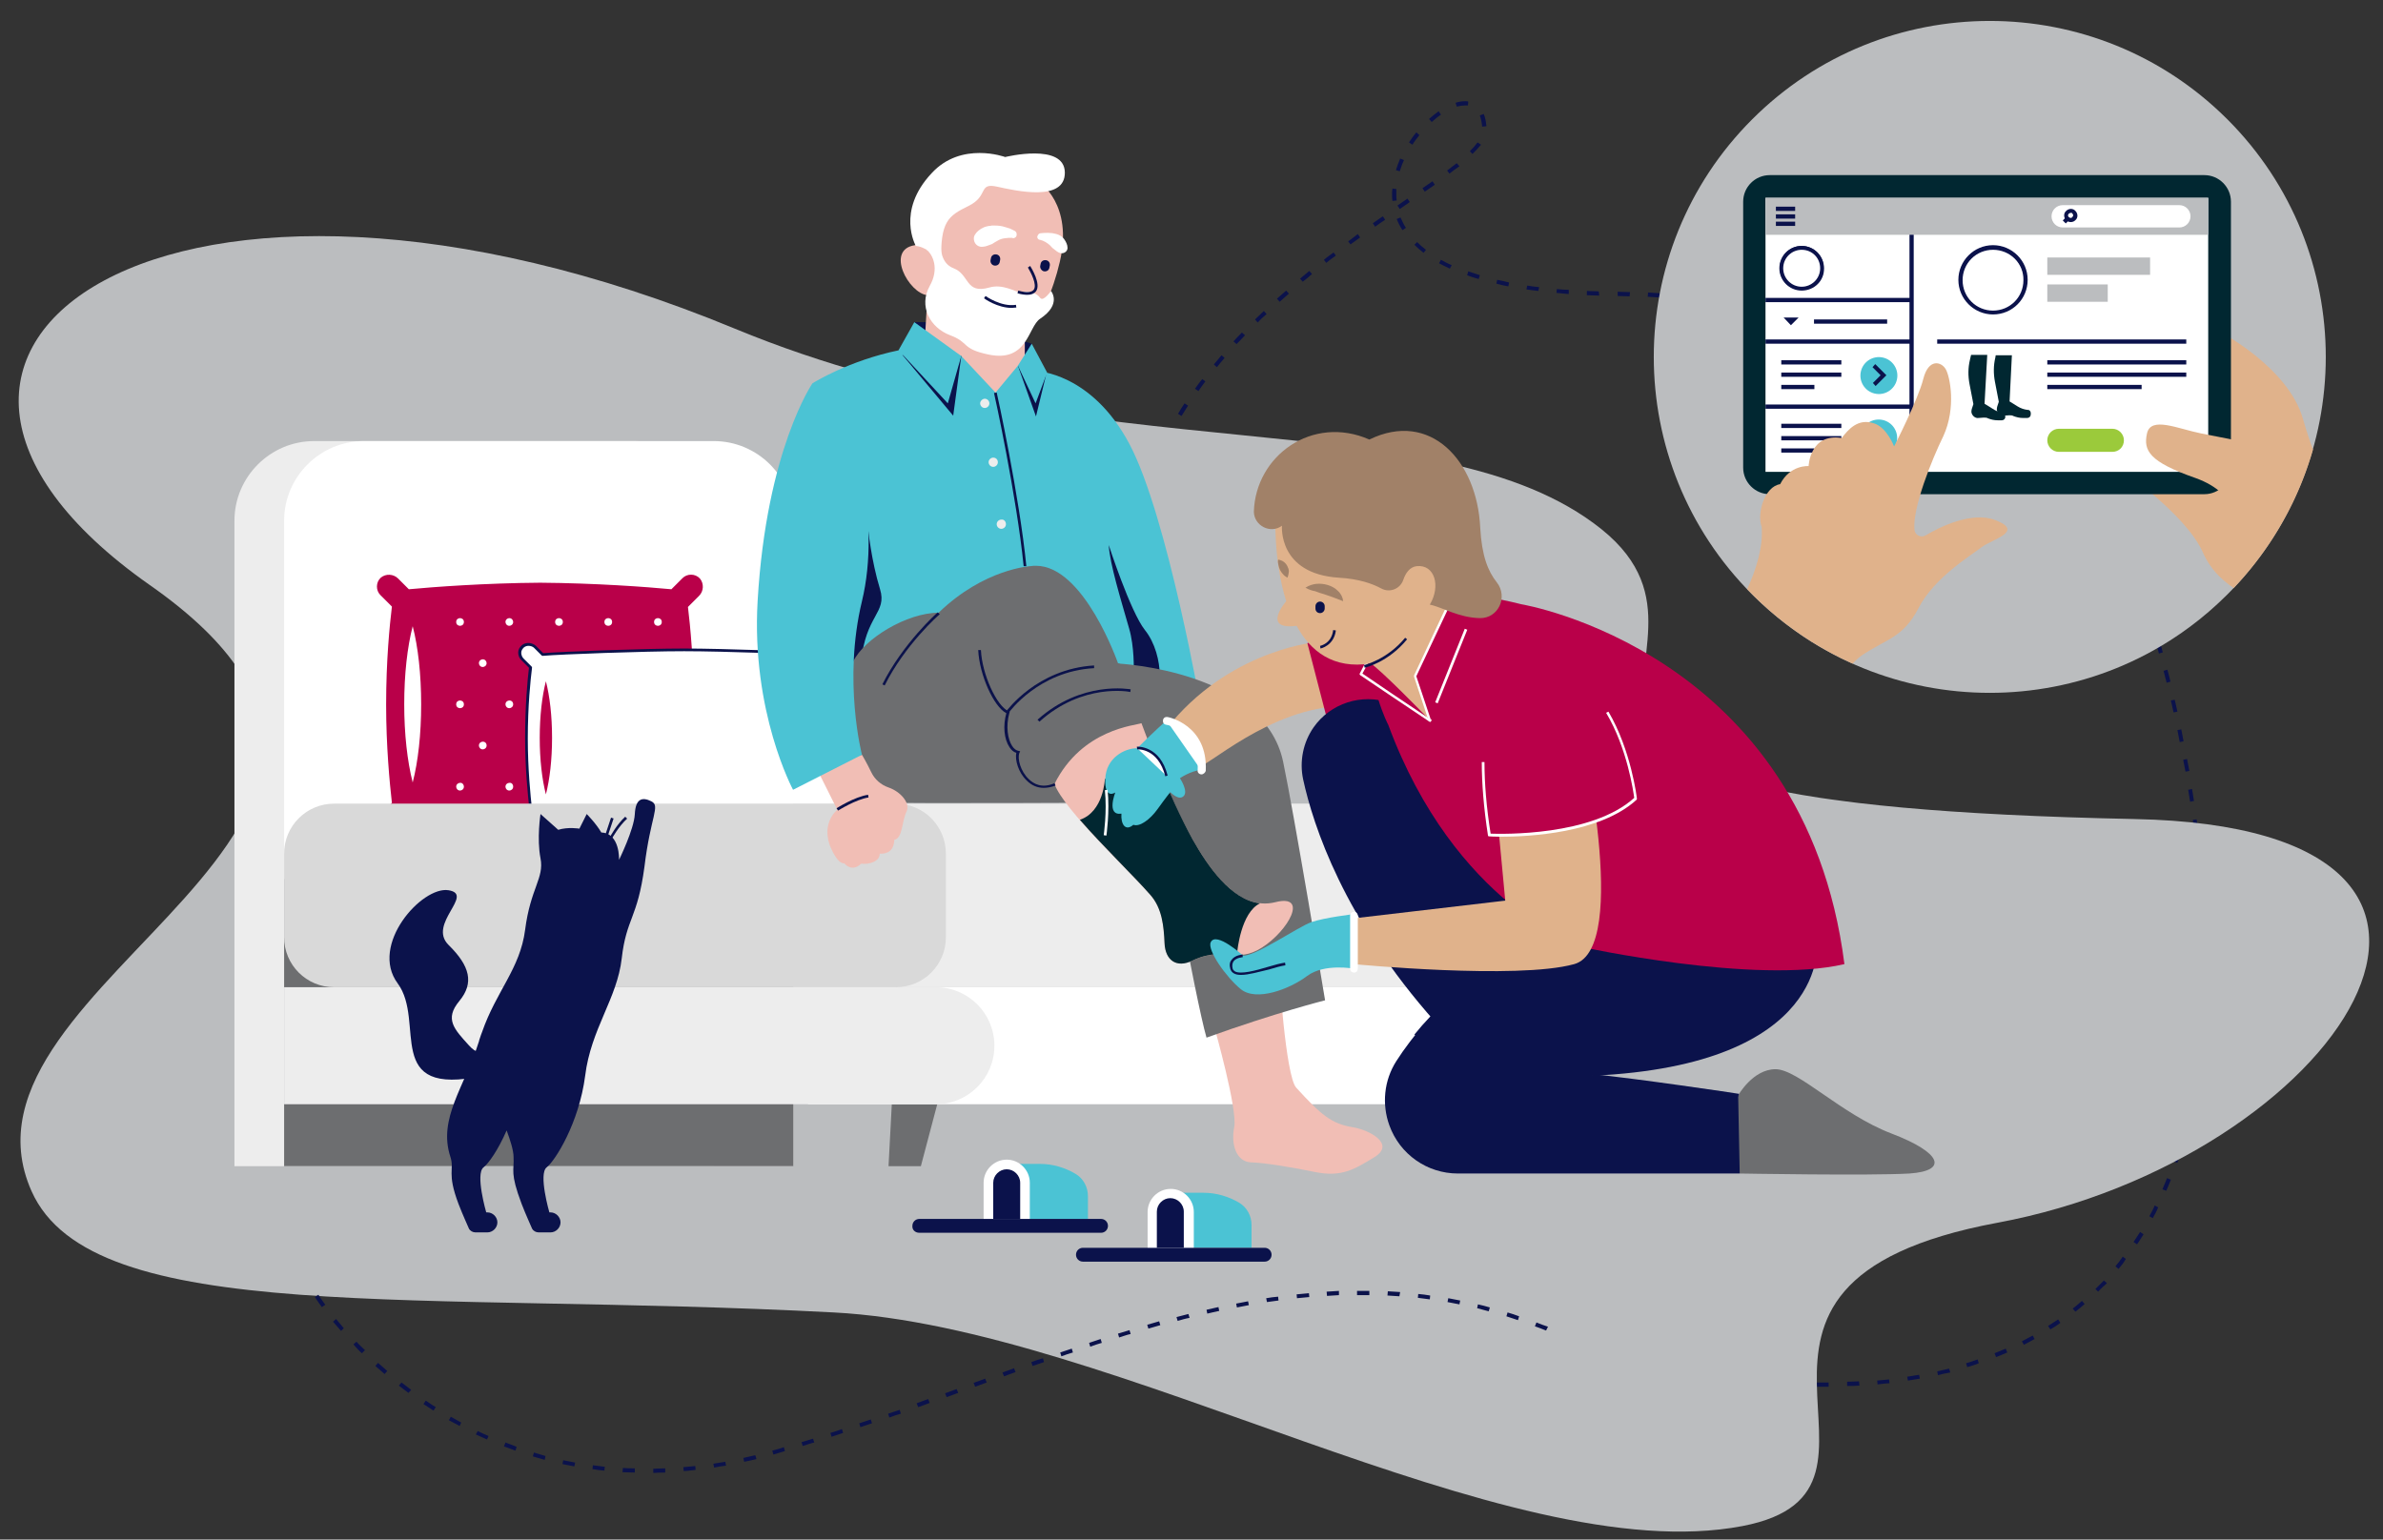 <?xml version="1.0" encoding="utf-8"?>
<!-- Generator: Adobe Illustrator 25.0.0, SVG Export Plug-In . SVG Version: 6.00 Build 0)  -->
<svg version="1.1" id="Layer_1" xmlns="http://www.w3.org/2000/svg" xmlns:xlink="http://www.w3.org/1999/xlink" x="0px" y="0px"
	 viewBox="0 0 619 400" style="enable-background:new 0 0 619 400;" xml:space="preserve">
<rect x="0" y="0" width="619" height="400" fill="#333333" stroke="none"/>
<style type="text/css">
	.st0{fill:#0B124B;}
	.st1{fill:#BBBDBF;}
	.st2{fill:#6D6E70;}
	.st3{fill:#FFFFFF;}
	.st4{fill:#EDEDED;}
	.st5{fill:#B90049;}
	.st6{fill:#D9D9D9;}
	.st7{fill:#F1BEB5;}
	.st8{fill:#4BC3D4;}
	.st9{fill:#012731;}
	.st10{fill:#E0B28B;}
	.st11{fill:#A18168;}
	.st12{fill:none;}
	.st13{clip-path:url(#SVGID_2_);fill:#BBBDBF;}
	.st14{clip-path:url(#SVGID_2_);}
	.st15{clip-path:url(#SVGID_5_);}
	.st16{clip-path:url(#SVGID_6_);}
	.st17{clip-path:url(#SVGID_9_);}
	.st18{clip-path:url(#SVGID_10_);}
	.st19{fill:#9BCA3B;}
</style>
<g>
	<path class="st0" d="M473.8,360.3c-0.6,0-1.2,0-1.9,0l0-1.1c1.1,0,2.1,0,3.1,0l0,1.1C474.7,360.3,474.2,360.3,473.8,360.3z
		 M479.8,360.1l0-1.1c1.1,0,2.1-0.1,3.1-0.1l0.1,1.1C482,360.1,480.9,360.1,479.8,360.1z M487.7,359.7l-0.1-1
		c1.1-0.1,2.1-0.2,3.1-0.3l0.1,1C489.8,359.4,488.8,359.6,487.7,359.7z M495.6,358.7l-0.2-1c1-0.2,2.1-0.3,3.1-0.5l0.2,1
		C497.7,358.4,496.6,358.5,495.6,358.7z M503.4,357.3l-0.2-1c1-0.2,2.1-0.5,3.1-0.7l0.3,1C505.4,356.8,504.4,357,503.4,357.3z
		 M511,355.2l-0.3-1c1-0.3,2-0.6,3-1l0.3,1C513.1,354.6,512,354.9,511,355.2z M518.5,352.6l-0.4-1c1-0.4,1.9-0.8,2.9-1.2l0.4,1
		C520.5,351.8,519.5,352.2,518.5,352.6z M525.7,349.4l-0.5-0.9c0.9-0.5,1.9-1,2.8-1.5l0.5,0.9C527.6,348.4,526.7,348.9,525.7,349.4z
		 M532.6,345.4l-0.6-0.9c0.9-0.6,1.8-1.1,2.6-1.7l0.6,0.9C534.4,344.3,533.5,344.9,532.6,345.4z M539.1,340.8l-0.7-0.8
		c0.8-0.6,1.6-1.3,2.4-2l0.7,0.8C540.7,339.5,539.9,340.2,539.1,340.8z M545,335.6l-0.7-0.7c0.7-0.7,1.5-1.5,2.2-2.2l0.8,0.7
		C546.5,334.1,545.7,334.8,545,335.6z M550.3,329.7l-0.8-0.7c0.7-0.8,1.3-1.6,1.9-2.5l0.8,0.6C551.7,328,551,328.9,550.3,329.7z
		 M555.1,323.3l-0.9-0.6c0.6-0.9,1.1-1.7,1.7-2.6l0.9,0.6C556.2,321.6,555.7,322.5,555.1,323.3z M559.2,316.5l-0.9-0.5
		c0.5-0.9,1-1.8,1.4-2.8l0.9,0.5C560.2,314.7,559.7,315.6,559.2,316.5z M562.7,309.4l-1-0.4c0.4-0.9,0.8-1.9,1.2-2.9l1,0.4
		C563.5,307.5,563.1,308.5,562.7,309.4z M565.6,302.1l-1-0.3c0.3-1,0.7-2,1-3l1,0.3C566.3,300.1,565.9,301.1,565.6,302.1z
		 M568,294.5l-1-0.3c0.3-1,0.5-2,0.8-3l1,0.3C568.5,292.5,568.2,293.5,568,294.5z M569.8,286.8l-1-0.2c0.2-1,0.4-2.1,0.6-3.1l1,0.2
		C570.3,284.7,570.1,285.8,569.8,286.8z M571.3,279l-1-0.2c0.2-1,0.3-2.1,0.5-3.1l1,0.1C571.6,277,571.4,278,571.3,279z
		 M572.3,271.2l-1-0.1c0.1-1,0.2-2.1,0.3-3.1l1,0.1C572.5,269.1,572.4,270.2,572.3,271.2z M573,263.3l-1-0.1c0.1-1,0.1-2.1,0.2-3.1
		l1.1,0.1C573.1,261.2,573.1,262.3,573,263.3z M573.3,255.4l-1.1,0c0-1,0-2.1,0.1-3.1l1.1,0C573.4,253.3,573.4,254.4,573.3,255.4z
		 M572.3,247.5c0-1.1,0-2.1-0.1-3.2l1.1,0c0,1.1,0,2.1,0.1,3.2L572.3,247.5z M572.1,239.7c0-1.1-0.1-2.1-0.2-3.2l1-0.1
		c0.1,1.1,0.1,2.1,0.2,3.2L572.1,239.7z M571.6,231.8c-0.1-1.1-0.2-2.1-0.3-3.1l1-0.1c0.1,1,0.2,2.1,0.3,3.2L571.6,231.8z
		 M571,223.9c-0.1-1-0.2-2.1-0.3-3.1l1-0.1c0.1,1,0.2,2.1,0.3,3.1L571,223.9z M570,216.1c-0.1-1-0.3-2.1-0.4-3.1l1-0.1
		c0.1,1,0.3,2.1,0.4,3.1L570,216.1z M568.9,208.3c-0.2-1-0.3-2.1-0.5-3.1l1-0.2c0.2,1,0.3,2.1,0.5,3.1L568.9,208.3z M567.7,200.5
		c-0.2-1-0.4-2.1-0.6-3.1l1-0.2c0.2,1,0.4,2.1,0.6,3.1L567.7,200.5z M566.2,192.8c-0.2-1-0.4-2.1-0.6-3.1l1-0.2
		c0.2,1,0.4,2.1,0.6,3.1L566.2,192.8z M564.6,185.1c-0.2-1-0.5-2.1-0.7-3.1l1-0.2c0.2,1,0.5,2,0.7,3.1L564.6,185.1z M562.8,177.4
		c-0.3-1-0.5-2.1-0.8-3.1l1-0.3c0.3,1,0.5,2,0.8,3.1L562.8,177.4z M560.8,169.8c-0.1-0.5-0.3-1-0.4-1.5c-0.1-0.5-0.3-1-0.4-1.5
		l1-0.3c0.1,0.5,0.3,1,0.4,1.5c0.1,0.5,0.3,1,0.4,1.5L560.8,169.8z M558.6,162.2c-0.3-1-0.6-2-1-3l1-0.3c0.3,1,0.7,2,1,3
		L558.6,162.2z M556.1,154.8c-0.4-1-0.7-2-1.1-2.9l1-0.4c0.4,1,0.8,2,1.1,3L556.1,154.8z M553.2,147.5c-0.4-1-0.8-1.9-1.3-2.9l1-0.4
		c0.4,1,0.9,1.9,1.3,2.9L553.2,147.5z M549.8,140.4c-0.5-0.9-1-1.9-1.5-2.8l0.9-0.5c0.5,0.9,1,1.9,1.5,2.8L549.8,140.4z
		 M546.1,133.5c-0.5-0.9-1.1-1.8-1.6-2.7l0.9-0.6c0.6,0.9,1.1,1.8,1.7,2.7L546.1,133.5z M541.8,126.9c-0.6-0.9-1.2-1.7-1.8-2.5
		l0.8-0.6c0.6,0.8,1.3,1.7,1.9,2.6L541.8,126.9z M537,120.7c-0.7-0.8-1.4-1.6-2-2.4l0.8-0.7c0.7,0.8,1.4,1.6,2.1,2.4L537,120.7z
		 M531.8,114.9c-0.7-0.7-1.5-1.5-2.2-2.2l0.7-0.8c0.8,0.7,1.5,1.5,2.2,2.2L531.8,114.9z M304.4,112.5l-0.9-0.5l0.2-0.3l0.9,0.5
		L304.4,112.5z M526.1,109.5c-0.8-0.7-1.6-1.4-2.4-2l0.7-0.8c0.8,0.7,1.6,1.4,2.4,2.1L526.1,109.5z M306.9,108.1l-0.9-0.6
		c0.5-0.9,1.1-1.8,1.7-2.7l0.9,0.6C308,106.3,307.5,107.2,306.9,108.1z M520,104.5c-0.8-0.6-1.7-1.2-2.5-1.8l0.6-0.9
		c0.9,0.6,1.7,1.2,2.6,1.9L520,104.5z M311.3,101.6l-0.9-0.6c0.6-0.8,1.2-1.7,1.9-2.5l0.8,0.6C312.5,99.9,311.9,100.7,311.3,101.6z
		 M513.6,100.1c-0.9-0.6-1.8-1.1-2.7-1.6l0.5-0.9c0.9,0.5,1.8,1.1,2.7,1.7L513.6,100.1z M506.8,96.1c-0.9-0.5-1.8-1-2.8-1.5l0.5-0.9
		c0.9,0.5,1.9,1,2.8,1.5L506.8,96.1z M316.1,95.4l-0.8-0.7c0.7-0.8,1.3-1.6,2-2.4l0.8,0.7C317.4,93.8,316.7,94.6,316.1,95.4z
		 M499.8,92.6c-0.9-0.4-1.9-0.9-2.9-1.3l0.4-1c1,0.4,1.9,0.9,2.9,1.3L499.8,92.6z M492.6,89.5c-1-0.4-1.9-0.7-2.9-1.1l0.4-1
		c1,0.4,2,0.7,3,1.1L492.6,89.5z M321.2,89.4l-0.8-0.7c0.7-0.8,1.4-1.5,2.2-2.3l0.8,0.7C322.7,87.9,321.9,88.7,321.2,89.4z
		 M485.2,86.9c-1-0.3-2-0.6-3-1l0.3-1c1,0.3,2,0.6,3,1L485.2,86.9z M477.7,84.6c-1-0.3-2-0.5-3-0.8l0.3-1c1,0.3,2,0.5,3.1,0.8
		L477.7,84.6z M326.7,83.8L326,83c0.8-0.7,1.5-1.5,2.3-2.2l0.7,0.8C328.2,82.3,327.4,83,326.7,83.8z M470.1,82.6
		c-1-0.2-2-0.5-3.1-0.7l0.2-1c1,0.2,2.1,0.4,3.1,0.7L470.1,82.6z M462.4,81c-1-0.2-2.1-0.4-3.1-0.6l0.2-1c1,0.2,2.1,0.4,3.1,0.6
		L462.4,81z M454.6,79.7c-1-0.2-2.1-0.3-3.1-0.4l0.1-1c1.1,0.1,2.1,0.3,3.1,0.4L454.6,79.7z M446.8,78.7c-1-0.1-2.1-0.2-3.1-0.3
		l0.1-1c1.1,0.1,2.1,0.2,3.1,0.3L446.8,78.7z M332.4,78.4l-0.7-0.8c0.8-0.7,1.6-1.4,2.4-2.1l0.7,0.8C334,77,333.2,77.7,332.4,78.4z
		 M439,77.9c-1-0.1-2.1-0.2-3.1-0.3l0.1-1c1.1,0.1,2.1,0.2,3.2,0.3L439,77.9z M431.1,77.3c-1-0.1-2.1-0.1-3.1-0.2l0.1-1.1
		c1.1,0.1,2.1,0.1,3.2,0.2L431.1,77.3z M423.3,77c-1,0-2.1-0.1-3.1-0.1l0-1.1c1.1,0,2.1,0.1,3.2,0.1L423.3,77z M415.4,76.8
		c-1.1,0-2.1-0.1-3.2-0.1l0-1.1c1,0,2.1,0.1,3.1,0.1L415.4,76.8z M407.5,76.4c-1.1-0.1-2.1-0.2-3.2-0.3l0.1-1c1,0.1,2.1,0.2,3.1,0.2
		L407.5,76.4z M399.6,75.6c-1.1-0.1-2.1-0.3-3.1-0.4l0.2-1c1,0.2,2.1,0.3,3.1,0.4L399.6,75.6z M391.8,74.4c-1.1-0.2-2.1-0.4-3.1-0.7
		l0.2-1c1,0.2,2,0.4,3.1,0.7L391.8,74.4z M338.4,73.2l-0.7-0.8c0.8-0.7,1.6-1.3,2.4-2l0.7,0.8C340,71.9,339.2,72.6,338.4,73.2z
		 M384.1,72.5c-1-0.3-2.1-0.6-3-1l0.3-1c1,0.3,2,0.7,3,1L384.1,72.5z M376.6,69.8c-1-0.5-1.9-0.9-2.8-1.4l0.5-0.9
		c0.9,0.5,1.8,1,2.8,1.4L376.6,69.8z M344.5,68.3l-0.6-0.8c0.8-0.7,1.7-1.3,2.5-1.9l0.6,0.8C346.2,67,345.3,67.6,344.5,68.3z
		 M369.8,65.7c-0.9-0.7-1.7-1.4-2.4-2.1l0.7-0.7c0.7,0.7,1.5,1.4,2.3,2L369.8,65.7z M350.8,63.5l-0.6-0.8c0.9-0.6,1.7-1.3,2.5-1.9
		l0.6,0.9C352.5,62.3,351.6,62.9,350.8,63.5z M364.3,59.8c-0.6-0.9-1.1-1.9-1.5-2.9l1-0.4c0.4,0.9,0.8,1.8,1.4,2.7L364.3,59.8z
		 M357.2,58.9l-0.6-0.9c0.9-0.6,1.7-1.2,2.6-1.8l0.6,0.9C358.9,57.7,358,58.3,357.2,58.9z M363.6,54.3l-0.6-0.9l2.6-1.8l0.6,0.9
		L363.6,54.3z M361.7,52.2c-0.1-0.6-0.1-1.2-0.1-1.8c0-0.5,0-0.9,0.1-1.4l1,0.1c0,0.4,0,0.9,0,1.3c0,0.6,0,1.2,0.1,1.7L361.7,52.2z
		 M370.1,49.8l-0.6-0.9c0.9-0.6,1.7-1.2,2.6-1.8l0.6,0.9C371.8,48.6,371,49.2,370.1,49.8z M376.5,45.1l-0.6-0.8
		c0.9-0.7,1.7-1.3,2.5-1.9l0.7,0.8C378.2,43.8,377.4,44.4,376.5,45.1z M363.6,44.5l-1-0.3c0.3-1,0.7-2,1.1-3l1,0.4
		C364.2,42.6,363.9,43.6,363.6,44.5z M382.5,40l-0.7-0.7c0.8-0.8,1.5-1.6,2-2.3l0.9,0.6C384.1,38.3,383.4,39.1,382.5,40z
		 M366.9,37.6L366,37c0.6-0.9,1.2-1.8,1.9-2.6l0.8,0.7C368.1,35.9,367.4,36.7,366.9,37.6z M385,32.9c-0.1-1.1-0.3-2.1-0.6-2.9l1-0.4
		c0.4,0.9,0.6,2,0.7,3.2L385,32.9z M371.9,31.7l-0.7-0.8c0.8-0.7,1.7-1.4,2.5-2l0.6,0.9C373.5,30.3,372.7,31,371.9,31.7z
		 M378.4,27.7l-0.3-1c0.9-0.3,1.7-0.4,2.5-0.4h0c0.3,0,0.6,0,0.8,0.1l-0.1,1c-0.2,0-0.5,0-0.7,0h0C379.9,27.4,379.2,27.5,378.4,27.7
		z"/>
</g>
<path class="st1" d="M8.2,309.5C24,344.9,108.5,335.3,216.6,341c72.7,3.8,174.7,67.2,236,55.5c49.1-9.4-19.6-62.8,66.2-78.8
	c87.5-16.2,147.4-102.7,35.6-104.9c-195.2-4-95.8-41.1-138.4-75.3c-42.7-34.2-132.2-13.7-225.1-52.1c-146.3-60.5-239.9,4.9-152,66.6
	C128.4,214.6-16.5,254.1,8.2,309.5z"/>
<g>
	<polygon class="st1" points="246,303 237.6,303 238.9,278.4 252.5,278.4 	"/>
	<polygon class="st2" points="239.2,303 230.8,303 232.1,278.4 245.7,278.4 	"/>
	<g>
		<polygon class="st3" points="371.3,303 379.7,303 378.4,278.4 364.8,278.4 		"/>
		<g>
			<path class="st0" d="M380.1,303.3h-9l-6.7-25.2h14.4L380.1,303.3z M371.6,302.6h7.8l-1.3-23.9h-12.8L371.6,302.6z"/>
		</g>
	</g>
	<path class="st4" d="M185.5,303H60.9V135.3c0-11.4,9.3-20.7,20.7-20.7h83.1c11.4,0,20.7,9.3,20.7,20.7V303z"/>
	<path class="st3" d="M206.1,303H73.8V135.3c0-11.4,9.3-20.7,20.7-20.7h90.9c11.4,0,20.7,9.3,20.7,20.7V303z"/>
	<rect x="73.8" y="228.4" class="st2" width="132.3" height="74.6"/>
	<g>
		<path class="st5" d="M178.7,208.7c0.6-5.2,1.5-14.8,1.5-25.5c0-11.5-0.9-20.5-1.5-25.5l2.9-2.9c1.2-1.2,1.3-3.2,0.2-4.5
			c-1.2-1.3-3.3-1.3-4.5-0.1l-2.9,2.9c-6.3-0.6-19.8-1.6-34.1-1.7c-14.3,0.1-27.7,1.1-34.1,1.7l-2.8-2.8c-1.2-1.2-3.2-1.3-4.5-0.2
			c-1.3,1.2-1.3,3.3-0.1,4.5l3,3c-0.6,5-1.5,14-1.5,25.5c0,10.7,0.9,20.2,1.5,25.5l-2.9,2.9c-1.2,1.2-1.3,3.2-0.2,4.5
			c1.2,1.3,3.3,1.3,4.5,0.1l2.9-2.9c6.8,0.6,21.3,1.6,34,1.7c12.7-0.1,27.3-1.1,34-1.7l2.8,2.8c1.2,1.2,3.2,1.3,4.5,0.2
			c1.3-1.2,1.3-3.3,0.1-4.5L178.7,208.7z"/>
		<path class="st3" d="M107.2,203.3c1.4-5.4,2.2-12.5,2.2-20.3c0-7.8-0.8-14.9-2.2-20.3c-1.4,5.4-2.2,12.5-2.2,20.3
			C105,190.7,105.8,197.8,107.2,203.3z"/>
		<g>
			<g>
				<circle class="st3" cx="119.5" cy="161.6" r="1"/>
				<circle class="st3" cx="145.2" cy="161.6" r="1"/>
				<path class="st3" d="M133.3,161.6c0,0.6-0.5,1-1,1c-0.6,0-1-0.5-1-1c0-0.6,0.5-1,1-1C132.9,160.6,133.3,161.1,133.3,161.6z"/>
				<circle class="st3" cx="170.9" cy="161.6" r="1"/>
				<circle class="st3" cx="158" cy="161.6" r="1"/>
			</g>
			<g>
				<circle class="st3" cx="119.5" cy="183" r="1"/>
				<circle class="st3" cx="145.2" cy="183" r="1"/>
				<path class="st3" d="M133.3,183c0,0.6-0.5,1-1,1c-0.6,0-1-0.5-1-1c0-0.6,0.5-1,1-1C132.9,182,133.3,182.4,133.3,183z"/>
				<circle class="st3" cx="170.9" cy="183" r="1"/>
				<circle class="st3" cx="158" cy="183" r="1"/>
			</g>
			<g>
				<path class="st3" d="M120.5,204.4c0,0.6-0.5,1-1,1c-0.6,0-1-0.5-1-1c0-0.6,0.5-1,1-1C120,203.3,120.5,203.8,120.5,204.4z"/>
				<path class="st3" d="M146.2,204.4c0,0.6-0.5,1-1,1c-0.6,0-1-0.5-1-1c0-0.6,0.5-1,1-1C145.7,203.3,146.2,203.8,146.2,204.4z"/>
				<path class="st3" d="M133.3,204.4c0,0.6-0.5,1-1,1c-0.6,0-1-0.5-1-1c0-0.6,0.5-1,1-1C132.9,203.3,133.3,203.8,133.3,204.4z"/>
				<path class="st3" d="M171.9,204.4c0,0.6-0.5,1-1,1c-0.6,0-1-0.5-1-1c0-0.6,0.5-1,1-1C171.4,203.3,171.9,203.8,171.9,204.4z"/>
				<path class="st3" d="M159,204.4c0,0.6-0.5,1-1,1c-0.6,0-1-0.5-1-1c0-0.6,0.5-1,1-1C158.6,203.3,159,203.8,159,204.4z"/>
			</g>
			<g>
				<circle class="st3" cx="138.3" cy="172.3" r="1"/>
				<path class="st3" d="M126.4,172.3c0,0.6-0.5,1-1,1c-0.6,0-1-0.5-1-1c0-0.6,0.5-1,1-1C126,171.3,126.4,171.8,126.4,172.3z"/>
				<circle class="st3" cx="164" cy="172.3" r="1"/>
				<circle class="st3" cx="151.1" cy="172.3" r="1"/>
			</g>
			<g>
				<circle class="st3" cx="138.3" cy="193.7" r="1"/>
				<path class="st3" d="M126.4,193.7c0,0.6-0.5,1-1,1c-0.6,0-1-0.5-1-1c0-0.6,0.5-1,1-1C126,192.7,126.4,193.1,126.4,193.7z"/>
				<circle class="st3" cx="164" cy="193.7" r="1"/>
				<circle class="st3" cx="151.1" cy="193.7" r="1"/>
			</g>
		</g>
	</g>
	<g>
		<g>
			<path class="st3" d="M217.6,210.3c0.4-3.8,1.1-10.7,1.1-18.4c0-8.3-0.6-14.8-1.1-18.4l2.1-2.1c0.8-0.8,1-2.2,0.2-3.1
				c-0.9-1-2.4-1.1-3.4-0.2l-2.1,2.1c-4.6-0.4-26.4-1.2-36.7-1.2c-10.3,0-32.1,0.8-36.7,1.2l-2-2c-0.8-0.8-2.2-1-3.1-0.2
				c-1,0.9-1.1,2.4-0.2,3.4l2.1,2.1c-0.4,3.6-1.1,10.1-1.1,18.4c0,7.7,0.7,14.6,1.1,18.4l-2.1,2.1c-0.8,0.8-1,2.2-0.2,3.1
				c0.9,1,2.4,1.1,3.4,0.2l2.1-2.1c4.9,0.4,27.5,1.2,36.7,1.2c9.2,0,31.8-0.8,36.7-1.2l2,2c0.8,0.8,2.2,1,3.1,0.2
				c1-0.9,1.1-2.4,0.2-3.4L217.6,210.3z"/>
			<path class="st0" d="M137.3,216.7c0,0-0.1,0-0.1,0c-0.7,0-1.4-0.4-1.9-1c-0.8-1-0.7-2.6,0.2-3.6l2-2c-0.4-3.6-1.1-10.5-1.1-18.3
				c0-8.4,0.6-15,1-18.3l-2-2c-0.5-0.5-0.8-1.2-0.8-2c0-0.7,0.4-1.4,1-1.9c1-0.8,2.6-0.7,3.6,0.2l1.9,1.9c4.9-0.4,26.2-1.2,36.6-1.2
				c10.4,0,31.7,0.8,36.6,1.2l2-2c0.5-0.5,1.2-0.8,2-0.8c0.7,0,1.4,0.4,1.9,1c0.8,1,0.7,2.6-0.2,3.6l-2,2c0.5,4,1,10.3,1,18.3
				c0,7.7-0.7,14.7-1.1,18.3l2,2c0.5,0.5,0.8,1.2,0.8,2c0,0.7-0.4,1.4-1,1.9c-1,0.8-2.6,0.7-3.6-0.2l-1.9-1.9
				c-5.4,0.4-27.7,1.2-36.6,1.2c-8.8,0-31.1-0.8-36.6-1.2l-2,2C138.7,216.4,138,216.7,137.3,216.7z M137.3,167.8
				c-0.4,0-0.8,0.1-1.2,0.4c-0.4,0.4-0.7,0.8-0.7,1.4c0,0.5,0.2,1.1,0.6,1.5l2.1,2.1c0.1,0.1,0.1,0.2,0.1,0.3
				c-0.4,3.2-1.1,9.9-1.1,18.4c0,7.8,0.7,14.9,1.1,18.4c0,0.1,0,0.2-0.1,0.3l-2.1,2.1c-0.7,0.7-0.8,1.9-0.2,2.7
				c0.4,0.4,0.8,0.7,1.4,0.7c0.5,0,1.1-0.2,1.5-0.6l2.1-2.1c0.1-0.1,0.2-0.1,0.3-0.1c4.7,0.4,27.1,1.2,36.7,1.2
				c9.6,0,31.9-0.8,36.7-1.2c0.1,0,0.2,0,0.3,0.1l2,2c0.7,0.7,1.9,0.8,2.7,0.2c0.4-0.4,0.7-0.8,0.7-1.4c0-0.5-0.2-1.1-0.6-1.5
				l-2.2-2.2c-0.1-0.1-0.1-0.2-0.1-0.3c0.4-3.5,1.1-10.5,1.1-18.4c0-8.5-0.7-15.1-1.1-18.4c0-0.1,0-0.2,0.1-0.3l2.1-2.1
				c0.7-0.7,0.8-1.9,0.2-2.7c-0.4-0.4-0.8-0.7-1.4-0.7c-0.5,0-1.1,0.2-1.5,0.6l-2.1,2.1c-0.1,0.1-0.2,0.1-0.3,0.1
				c-4.6-0.4-26.2-1.2-36.7-1.2c-10.5,0-32.1,0.8-36.7,1.2c-0.1,0-0.2,0-0.3-0.1l-2-2C138.4,168,137.8,167.8,137.3,167.8z"/>
		</g>
		<path class="st5" d="M141.8,206.4c1-3.9,1.6-9,1.6-14.7s-0.6-10.8-1.6-14.7c-1,3.9-1.6,9-1.6,14.7S140.8,202.5,141.8,206.4z"/>
	</g>
	<path class="st3" d="M209.9,286.9h166.8c8.4,0,15.2-6.8,15.2-15.2v0c0-8.4-6.8-15.2-15.2-15.2H209.9V286.9z"/>
	<path class="st4" d="M73.8,286.9h169.3c8.4,0,15.2-6.8,15.2-15.2v0c0-8.4-6.8-15.2-15.2-15.2H73.8V286.9z"/>
	<path class="st4" d="M359.1,208.8h-153v47.7H378v-28.8C378,217.2,369.5,208.8,359.1,208.8z"/>
	<path class="st6" d="M232.7,208.8H86.8c-7.2,0-13,5.8-13,13v21.7c0,7.2,5.8,13,13,13h145.9c7.2,0,13-5.8,13-13v-21.7
		C245.7,214.6,239.9,208.8,232.7,208.8z"/>
</g>
<g>
	<polygon class="st0" points="237.5,83.7 249.7,83.7 268,89.3 263,103.1 255.1,105.5 241.2,91.2 	"/>
	<polygon class="st7" points="240.9,76.8 239.9,94.2 259.8,108.2 266.2,96.1 266.2,84.4 255.8,87.6 	"/>
	<path class="st7" d="M270,47.4c0,0,8.8,5.6,5.3,20.6c-3.6,15.5-12.5,28.5-24.8,20.5c-5.4-3.5-9.6-11.8-9.6-11.8
		c-4.9-0.5-11-11.9-3.2-13c2.6-2.6,11.9-16.4,11.9-16.4l9.5-3.4L270,47.4z"/>
	<path class="st3" d="M261.1,40.8c0,0,15.4-3.8,15.5,4c0.1,7.7-12.6,4.8-17.6,3.7c-5-1.1-2.1,2.4-7.4,5c-5.3,2.6-7.4,4-7.1,14.6
		c-3.7-4.2-6.6-4.2-6.6-4.2s-5.2-9,4.1-18.9C249.7,36.6,261.1,40.8,261.1,40.8z"/>
	<path class="st0" d="M258.3,69L258.3,69c0.7,0.1,1.3-0.3,1.4-1l0.1-0.5c0.1-0.7-0.3-1.3-1-1.4l0,0c-0.7-0.1-1.3,0.3-1.4,1l-0.1,0.5
		C257.2,68.2,257.6,68.9,258.3,69z"/>
	<path class="st0" d="M271.2,70.5L271.2,70.5c0.7,0.1,1.3-0.3,1.4-1l0.1-0.5c0.1-0.7-0.3-1.3-1-1.4l0,0c-0.7-0.1-1.3,0.3-1.4,1
		l-0.1,0.5C270.1,69.7,270.6,70.4,271.2,70.5z"/>
	<path class="st3" d="M263,61.8c-0.3,0-0.7,0-1,0c-0.3,0-0.7,0.1-1,0.1c-0.7,0.1-1.3,0.3-1.8,0.6c-0.6,0.3-1,0.6-1.5,0.9
		c-0.3,0.1-0.5,0.2-0.8,0.3c-0.3,0.1-0.5,0.2-0.9,0.3l-0.6,0.1c-1.1,0.2-2.2-0.5-2.4-1.7c-0.1-0.6,0-1.1,0.3-1.5
		c0.5-0.8,1.3-1.4,2.2-1.8c0.4-0.2,0.9-0.3,1.4-0.4c0.2,0,0.5,0,0.7-0.1c0.2,0,0.5,0,0.7,0c1,0,1.9,0.1,2.8,0.4
		c0.4,0.1,0.9,0.3,1.3,0.4c0.4,0.2,0.8,0.4,1.2,0.6c0.5,0.3,0.6,0.9,0.4,1.4c-0.2,0.3-0.5,0.5-0.9,0.5L263,61.8z"/>
	<path class="st3" d="M244.4,64c0,0-0.2,4.4,3.3,5.7c4.2,1.6,3,6.8,9.3,5c3.4-1,6.7,1.1,7.8,1.2c0.1,0,3.7-0.8,5.4,1.5
		c0.8,1.1,2.8-1.8,2.8-1.8s2.9,3.4-2.8,7.2c-3.2,2.1-3.2,11.5-13.5,9.3c-7.1-1.5-4.8-3.1-9.9-5c-5.3-2-8.2-7.6-5.3-12.8
		c2.5-4.4,0.9-8.1-0.9-9.5"/>
	<path class="st3" d="M270.3,60.6c0.7-0.1,1.3-0.1,2-0.1c0.7,0,1.4,0.1,2.1,0.3c0.7,0.2,1.5,0.6,2,1.3c0.5,0.7,0.9,1.5,0.9,2.3
		c0,0.8-0.7,1.4-1.5,1.4c-0.3,0-0.6-0.1-0.8-0.2l-0.5-0.3c-0.4-0.3-0.6-0.5-0.9-0.7c-0.3-0.2-0.5-0.5-0.8-0.8
		c-0.3-0.3-0.7-0.6-1.2-0.9c-0.5-0.3-1-0.5-1.5-0.6l-0.1,0c-0.4-0.1-0.7-0.6-0.5-1C269.7,60.8,270,60.6,270.3,60.6z"/>
	<g>
		<path class="st0" d="M262.8,80c-3.7,0-7.1-2.4-7.2-2.5l0.4-0.6c0,0,4,2.9,7.9,2.3l0.1,0.7C263.6,79.9,263.2,80,262.8,80z"/>
	</g>
	<path class="st8" d="M249.7,92.5l8.9,9.5l5.9-7.1l4.6,1.5c0,0,14.4,0.3,24.3,19c9.9,18.7,18.8,69.9,18.8,69.9l-78.7,5.8l-12.9-14.3
		l-9.4-29V99.5c0,0,9.2-5.8,22.3-8.5C236.9,89.9,249.7,92.5,249.7,92.5z"/>
	<polygon class="st0" points="264.4,95 269.1,108.2 271.7,97.5 	"/>
	<path class="st0" d="M223.7,172c1.1-12.2,6.8-12.7,4.9-18.9c-2.3-7.5-3.1-15.7-3.1-15.7l-9.1,40.5l9.9,5.3
		C226.3,183.2,223.4,174.9,223.7,172z"/>
	<path class="st2" d="M267.7,147.1c0,0-12,0.6-23.9,12.1c-8.2,0-19.3,6.7-22.2,12.7c-4.6,8.3-3.6,28.2,9.8,36.6
		c0.5,0.3,63.1,0,63.1,0l-7.9-35.4L267.7,147.1z"/>
	<polygon class="st0" points="247.6,108 234.4,92.2 244.2,92.9 249.7,92.5 	"/>
	<polygon class="st8" points="237.5,83.7 249.7,92.5 246.2,104.8 233.4,91 	"/>
	<polygon class="st8" points="269,104.8 264.4,95 268,89.3 272,96.8 	"/>
	<path class="st0" d="M288,141.6c0,0,5.6,17.3,9.4,22.1c5.3,6.6,4.8,19,0.6,17.9c-4.9-1.3-3.5-7.4-3.5-7.4s0.2-6.1-1.2-10.9
		C291.1,155.6,288.3,146.6,288,141.6z"/>
	<g>
		<path class="st0" d="M265.9,147.1c-1.8-18.1-7.6-44.7-7.7-45l0.7-0.1c0.1,0.3,5.9,26.9,7.7,45.1L265.9,147.1z"/>
	</g>
	<path class="st4" d="M257,104.8c0,0.7-0.6,1.2-1.2,1.2c-0.7,0-1.2-0.6-1.2-1.2s0.6-1.2,1.2-1.2C256.4,103.6,257,104.1,257,104.8z"
		/>
	<path class="st4" d="M261.3,136.2c0,0.7-0.6,1.2-1.2,1.2c-0.7,0-1.2-0.6-1.2-1.2c0-0.7,0.6-1.2,1.2-1.2
		C260.8,134.9,261.3,135.5,261.3,136.2z"/>
	<path class="st7" d="M211.8,199l5.7,11.4c0,0-5.3,4.1-0.7,11.8c1.4,2.4,2.5,2.1,2.5,2.1s1.9,2.5,4.4,0.1c2.2,0.3,4.9-0.7,4.8-2.6
		c2.1,0.1,3.7-0.8,3.8-3.6c2.2-0.4,1.9-4.7,3.2-7.4c1-2.1-1.5-5.1-4.7-6.2c-2-0.7-3.6-2.1-4.5-4c-1.2-2.5-2.4-4.5-2.4-4.5L211.8,199
		z"/>
	<path class="st4" d="M259.2,120.1c0,0.7-0.6,1.2-1.2,1.2c-0.7,0-1.2-0.6-1.2-1.2c0-0.7,0.6-1.2,1.2-1.2
		C258.7,118.9,259.2,119.4,259.2,120.1z"/>
	<path class="st8" d="M211.1,99.5c0,0-12,17.3-14.3,56.6c-1.7,28.9,9.2,49.1,9.2,49.1l17.9-9.1c0,0-5-19.2,0-39.9
		S222.6,108.3,211.1,99.5z"/>
	<path class="st7" d="M332.2,251.7c0,0,1.7,27.8,4.5,30.9c6.4,7,9.1,9.4,14.8,10.3c4.2,0.7,11,4.3,5.6,7.7
		c-5.4,3.3-8.6,5.3-15.6,3.9c-5.3-1.1-12.8-2.4-16.6-2.5c-3.8-0.2-5.2-4.7-4.3-9.2c0.9-4.5-5.1-25.7-5.1-25.7S321.4,255,332.2,251.7
		z"/>
	<g>
		<path class="st0" d="M217.7,210.6l-0.4-0.6c0.2-0.1,4.7-3,8.2-3.5l0.1,0.7C222.3,207.7,217.7,210.6,217.7,210.6z"/>
	</g>
	<path class="st2" d="M290.4,172.4c0,0,37.9,1.8,42.9,25.5c2.8,13.3,10.9,62,10.9,62s-12.8,3.2-30.8,9.7c-2.9-10-12-60.9-12-60.9
		l-6.6-0.1l-6.7-12.6l-11.4-18.8L290.4,172.4z"/>
	<g>
		<path class="st0" d="M229.8,178.1l-0.6-0.3c5.3-10.6,14.3-18.7,14.4-18.7l0.5,0.5C244,159.6,235,167.6,229.8,178.1z"/>
	</g>
	<path class="st7" d="M296.5,187.9c0,0,6.9,18.9,13.3,30.2c4.6,8.1,11.9,18.7,21.5,16.3c8.7-2.2,3.4,7.4-3.5,11.8
		c-6.7,4.3-9.9-0.5-18.1,3.4c-4.1,2-7-0.2-7.2-4.5c-0.2-4.4-0.6-9.1-3.7-12.6c-6.2-7-22.4-22.1-24.9-28.8
		C274,203.7,275.4,183.8,296.5,187.9z"/>
	<path class="st2" d="M267.7,147.1c0.5-0.1,0.9-0.1,1.4-0.1c12.5,0,21.3,25.3,21.3,25.3s4.2,1,3.2,7.1c2.9,0.7,5.1,6,2.9,8.5
		c-1.4,0.6-15.4,1.4-22.6,15.8c-6.7,3.1-10.7-5.5-9.5-8.4c-2.5-0.3-4.2-5.2-2.7-10.3c-3.2-1.3-7-9.7-7.4-16.2"/>
	<g>
		<path class="st0" d="M271.1,204.7c-1.6,0-3.1-0.6-4.4-1.9c-2.2-2.1-3.1-5.4-2.7-7.2c-0.7-0.2-1.3-0.7-1.8-1.5
			c-1.4-2.1-1.7-5.6-0.8-8.8c-3.3-1.7-7-10-7.3-16.4l0.7,0c0.3,6.3,4.1,14.6,7.2,15.9l0.3,0.1l-0.1,0.3c-1,3.6-0.4,6.9,0.7,8.6
			c0.5,0.8,1.1,1.2,1.7,1.3l0.4,0.1l-0.2,0.4c-0.6,1.5,0.3,4.8,2.4,6.8c1.3,1.3,3.5,2.5,6.7,1.1l0.3,0.6
			C273.1,204.5,272.1,204.7,271.1,204.7z"/>
	</g>
	<g>
		<path class="st0" d="M262,185.2l-0.6-0.4c0.1-0.1,7.9-11,22.8-11.9l0,0.7C269.7,174.4,262.1,185.1,262,185.2z"/>
	</g>
	<g>
		<path class="st0" d="M270,187.5l-0.5-0.5c11.5-10.3,24-7.9,24.2-7.9l-0.1,0.7C293.4,179.7,281.2,177.4,270,187.5z"/>
	</g>
	<g>
		<path class="st0" d="M266.9,76.6c-0.7,0-1.6-0.1-2.6-0.4l0.2-0.7c2.1,0.6,3.4,0.5,4-0.2c1-1.3-0.8-4.6-1.5-5.8l0.6-0.4
			c0.3,0.5,2.9,4.7,1.5,6.6C268.6,76.3,267.9,76.6,266.9,76.6z"/>
	</g>
	<path class="st9" d="M309.8,218.1c-3.1-5.6-6.4-13-8.9-19.1l-0.1-0.1l-13.8,3.5c0,0-0.3,8.5-6.5,10.6c6,6.9,14.3,14.9,18.3,19.5
		c3.1,3.5,3.5,8.2,3.7,12.6c0.2,4.4,3.1,6.5,7.2,4.5c4.6-2.2,7.7-1.7,10.6-1.5l1.1-0.9c0,0,0.9-10.1,5.9-12.5c0,0,0,0,0,0
		C319.7,233.8,313.7,225,309.8,218.1z"/>
</g>
<path class="st8" d="M303,187.2c0,0-3.1,2.7-7.6,7.2c-3.3,0-8.1,2.5-8.3,8c-0.2,5.5,2.6,3.5,2.6,3.5s-2.4,6.1,1.6,5.5
	c-0.2,2.7,1,4.7,3.1,2.9c1.6,0.6,4.3-1.3,6.3-4.1c2-2.8,3.3-4.4,3.3-4.4s2.2,2.4,3.5,1c1.2-1.3-1-4.6-1-4.6s2.5-1.8,5.5-2.2
	c0,0,3.9-5.1-0.8-11.2C309.2,186.2,303,187.2,303,187.2z"/>
<path class="st10" d="M342.9,166.7c0,0-22,1.5-38.5,20.9c2,1.2,7.9,2.6,7.5,11.4c3.1-0.8,21.2-17.4,41.1-15.4
	C355.3,180.5,342.9,166.7,342.9,166.7z"/>
<polygon class="st5" points="355.7,159.9 339.6,167.1 345.4,189.5 385.5,177.9 377.3,154.6 "/>
<path class="st0" d="M361.4,182.7l-0.4-0.1c-7.3-2.5-15.4,0.1-19.8,6.4l0,0c-2.7,3.9-3.7,8.8-2.7,13.5c2.6,12,10.6,36.4,34.3,63
	c8-4,40.6-25.8,40.6-25.8L361.4,182.7z"/>
<path class="st2" d="M451.5,284.6c0,0,3.8-6.8,9.7-6.8c5.9,0,17,11.7,30.1,16.7s14.8,9.7,4.7,10.4c-10.2,0.6-44.1,0-44.1,0
	S440.3,291.1,451.5,284.6z"/>
<path class="st0" d="M472,244.8c0,0,3.5,31.9-58.4,34.7c10.6,1.1,37.9,5.1,37.9,5.1l0.4,20.3h-73.2c-8,0-15.1-5-17.8-12.5l0,0
	c-2-5.5-1.4-11.7,1.8-16.7c8-12.5,27.5-34.2,68.5-38.9C440.3,235.6,472,244.8,472,244.8z"/>
<g>
	<path class="st0" d="M367.9,269.2l-0.5-0.4c10.2-12.6,29.6-28.4,63.8-32.2l0.1,0.7C397.2,241.1,378,256.7,367.9,269.2z"/>
</g>
<g>
	<path class="st0" d="M451.5,284.9c-0.3,0-27.5-4-37.9-5.1l0.1-0.7c10.5,1,37.7,5,38,5.1L451.5,284.9z"/>
</g>
<path class="st5" d="M395.2,157c0,0,73.6,12.2,83.9,93.5c-23.2,5.4-68.5-4.5-68.5-4.5s-32.7-10.9-50-57.7
	C360.6,188.6,338,142.7,395.2,157z"/>
<g>
	<path class="st3" d="M303,187.2c0,0,9.6,1.7,9,12.9"/>
	<path class="st3" d="M312.1,201.2C312.1,201.2,312,201.2,312.1,201.2c-0.6,0-1.1-0.5-1-1.1c0.5-10.1-7.8-11.8-8.2-11.8
		c-0.6-0.1-0.9-0.6-0.8-1.2c0.1-0.6,0.6-0.9,1.2-0.8c0.1,0,10.5,2,9.9,14C313.1,200.7,312.6,201.2,312.1,201.2z"/>
</g>
<g>
	<polygon class="st5" points="357.1,168.1 353.4,175.1 361.4,180.5 371.5,187.2 364,174.8 	"/>
	<path class="st3" d="M371.5,187.6c-0.1,0-0.1,0-0.2-0.1l-10-6.7l-8-5.4c-0.1-0.1-0.2-0.3-0.1-0.4l3.6-7c0-0.1,0.1-0.2,0.2-0.2
		c0.1,0,0.2,0,0.3,0.1l7,6.6c0,0,0,0,0.1,0.1l7.4,12.4c0.1,0.1,0.1,0.3-0.1,0.4C371.6,187.5,371.5,187.6,371.5,187.6z M353.9,175
		l7.8,5.3l8.8,5.9l-6.6-11.1l-6.6-6.3L353.9,175z"/>
</g>
<g>
	<path class="st3" d="M295.4,194.4c0,0,5.7-0.5,7.6,7.2"/>
	<g>
		<path class="st0" d="M302.7,201.7c-1.9-7.4-7.2-7-7.3-7l-0.1-0.7c0.1,0,6-0.4,8,7.5L302.7,201.7z"/>
	</g>
</g>
<path class="st10" d="M377.5,139.8l-46.2-6.5c0,0-0.6,12.1,2.8,22.9l0,0c0,0-6.6,7.6,2.7,6.4l0,0c3.6,6.6,9.5,11.3,19.2,9.8
	c2,0.9,15.4,14.7,15.4,14.7l8.1-29.8L377.5,139.8z"/>
<g>
	<path class="st0" d="M343,168.5l-0.1-0.7c0.1,0,3-0.6,3.4-4.1l0.7,0.1C346.5,167.8,343,168.5,343,168.5z"/>
</g>
<g>
	<path class="st0" d="M354.5,173.5l-0.2-0.7c0.1,0,6-1.4,10.7-7.1l0.5,0.4C360.7,172,354.8,173.4,354.5,173.5z"/>
</g>
<polygon class="st5" points="376.7,156.3 367.6,175.7 371.5,187.2 382.6,159.6 "/>
<g>
	
		<rect x="366.8" y="172.9" transform="matrix(0.373 -0.928 0.928 0.373 75.534 458.371)" class="st3" width="20.6" height="0.7"/>
</g>
<g>
	<path class="st3" d="M371.1,187.3l-3.8-11.5c0-0.1,0-0.2,0-0.3l9.1-19.4l0.6,0.3l-9.1,19.3l3.8,11.4L371.1,187.3z"/>
</g>
<path class="st0" d="M342.9,159.3L342.9,159.3c0.7,0,1.2-0.6,1.2-1.2l0-0.6c0-0.7-0.6-1.2-1.2-1.2l0,0c-0.7,0-1.2,0.6-1.2,1.2l0,0.6
	C341.7,158.8,342.2,159.3,342.9,159.3z"/>
<path class="st11" d="M339.1,152.7c0.9-0.6,1.9-0.9,2.8-1c1-0.1,2,0,3,0.3c1,0.3,1.9,0.8,2.6,1.5c0.8,0.7,1.3,1.7,1.4,2.7
	c-1-0.4-1.8-0.7-2.6-1c-0.8-0.3-1.5-0.5-2.3-0.8c-0.8-0.2-1.6-0.5-2.4-0.8C340.9,153.5,340,153.2,339.1,152.7z"/>
<path class="st11" d="M334.4,150.1c-0.5-0.3-0.9-0.6-1.2-1c-0.3-0.3-0.5-0.7-0.7-1c-0.2-0.4-0.3-0.8-0.4-1.2
	c-0.1-0.4-0.2-0.9-0.1-1.5c0.6,0.1,1.1,0.3,1.5,0.6c0.4,0.3,0.7,0.7,0.9,1.1c0.2,0.4,0.4,0.9,0.4,1.4
	C334.7,149,334.7,149.5,334.4,150.1z"/>
<path class="st11" d="M333,136.6c0,0-1.1,12.5,14.8,13.5c5.1,0.3,8.6,1.5,11,2.8c2.2,1.2,4.9,0.1,5.7-2.2c0.6-1.8,1.7-3.4,3.5-3.6
	c4.7-0.5,6.3,5.2,3.4,10c3.1,0.6,7.5,3.4,13,3.5c4.8,0.1,7.4-5.5,4.4-9.3c-2.3-2.9-3.9-6.9-4.3-14.2c-0.8-17.4-13-30.6-28.8-22.9
	c-14.8-6.5-29.6,4.2-30,18.8C325.8,136.6,330,138.8,333,136.6L333,136.6z"/>
<path class="st10" d="M389.4,217L391,234l-39.3,4.6v11.9c0,0,42.4,4.1,57.2,0c14.8-4.1,1.5-61.9,1.5-61.9L389.4,217z"/>
<path class="st8" d="M351.7,237.5c0,0-7.7,0.9-11.1,2.1c-3.4,1.2-14.5,8.9-17.7,8.7c0,0-7-6.4-8.4-3.5c-1,2,4,9.1,7.8,12.2
	c4,3.3,12.7,0,17.2-3.4c4.5-3.4,12.3-1.9,12.3-1.9V237.5z"/>
<g>
	<path class="st3" d="M351.7,252.7c-0.6,0-1-0.5-1-1v-13.8c0-0.6,0.5-1,1-1c0.6,0,1,0.5,1,1v13.8
		C352.7,252.3,352.3,252.7,351.7,252.7z"/>
</g>
<path class="st5" d="M386.9,217c0,0,26.1,1.5,37.9-9.5c0,0-3-26.5-19-33.5C391.5,167.7,381.2,178.6,386.9,217z"/>
<g>
	<path class="st3" d="M389.8,217.4c-1.8,0-2.9-0.1-3-0.1c-0.2,0-0.3-0.1-0.3-0.3c-1.1-7.1-1.6-13.5-1.6-19l0.7,0
		c0,5.4,0.5,11.7,1.6,18.6c2.8,0.1,26.3,0.7,37.3-9.3c-0.2-1.5-1.8-12.9-7.3-22.1l0.6-0.3c5.9,10,7.4,22.4,7.4,22.6
		c0,0.1,0,0.2-0.1,0.3C415.6,216.5,397,217.4,389.8,217.4z"/>
</g>
<g>
	<path class="st0" d="M322.4,253.3c-0.8,0-1.4-0.1-1.9-0.4c-0.5-0.3-0.7-0.6-0.9-1.1c-0.3-1-0.2-1.8,0.3-2.4
		c0.9-1.3,2.9-1.4,2.9-1.4l0,0.7c0,0-1.7,0.1-2.4,1.1c-0.3,0.5-0.4,1.1-0.2,1.9c0.1,0.3,0.3,0.5,0.6,0.7c1.5,0.8,5.3-0.2,8.6-1.2
		c1.6-0.5,3.2-0.9,4.4-1.1l0.1,0.7c-1.2,0.2-2.7,0.6-4.3,1.1C327,252.5,324.3,253.3,322.4,253.3z"/>
</g>
<g>
	<path class="st3" d="M287.4,217.1l-0.7-0.1c0-0.1,0.9-6.1,0.3-11.7l0.7-0.1C288.3,210.9,287.4,217,287.4,217.1z"/>
</g>
<g>
	<path class="st0" d="M383.9,279.8l-0.1-0.7c16.7-2.8,29.8,0,29.9,0l-0.1,0.7C413.4,279.8,400.4,277,383.9,279.8z"/>
</g>
<g>
	<path class="st0" d="M169.2,208.2c-2.4-1.2-4.1-0.7-4.3,3.3c-0.2,4-4.1,11.9-4.1,11.9s0.3-6.9-4.6-7.1c-1.4-2.4-3.8-4.8-3.8-4.8
		l-1.9,3.8c0,0-2.9-0.5-5.5,0.3l-4.6-4.1c0,0-1,6.4,0,11.5c1,5.2-2.6,7.7-4,18.6c-1.3,10.1-7.5,15.9-11.2,26.6
		c-0.2,0.4-0.3,0.9-0.5,1.4c-0.1,0.2-0.1,0.4-0.2,0.6c0,0.1-0.1,0.3-0.1,0.4c0,0,0,0,0,0c-3.7,11.8-10.7,20-7.4,30
		c1.1,3.4-1,4,2.1,12.2c1.2,3.1,2.2,5.2,2.7,6.4c0.3,0.6,1,1,1.7,1h3.1c1.4,0,2.6-1.2,2.6-2.6c0-1.4-1.2-2.6-2.6-2.6h-0.3
		c0,0-2.9-10-0.7-11.7c1.3-1,3.8-4.5,6-9.6c0.9,2.4,1.8,5.2,1.8,6.9c0.2,3.6-1,4,2.1,12.2c1.2,3.1,2.2,5.2,2.7,6.4
		c0.3,0.6,1,1,1.7,1h3.1c1.4,0,2.6-1.2,2.6-2.6c0-1.4-1.2-2.6-2.6-2.6h-0.3c0,0-2.9-10-0.7-11.7c2.2-1.7,8.4-11.5,10-23.8
		c1.5-12.2,8.3-20,9.5-30.5c1.2-10.5,4.1-10.3,5.9-23.8C169,212,171.6,209.4,169.2,208.2z"/>
	<g>
		<path class="st0" d="M159,217.8l-0.6-0.3c0.1-0.1,1.7-3.2,4-5.3l0.5,0.5C160.7,214.7,159,217.8,159,217.8z"/>
	</g>
	<g>
		
			<rect x="155.9" y="214.3" transform="matrix(0.315 -0.949 0.949 0.315 -95.242 297.343)" class="st0" width="4.7" height="0.7"/>
	</g>
	<path class="st0" d="M127.1,271.1c0,0-1.6,4.7-5.3,0.5c-3.8-4.2-6.4-6.8-2.5-11.5c3.9-4.7,2.8-9.1-2.8-14.6
		c-5.5-5.5,6.9-13.1,0-14.2c-6.9-1.1-20.6,14.2-13.2,24.2s-4.1,29.7,22.2,24"/>
	<path class="st12" d="M160.8,223.3c0,0-1.2,3-3.5,5"/>
</g>
<g>
	<path class="st8" d="M270.1,302.4c3.4,0,6.6,1,9.3,2.6c2,1.2,3.2,3.4,3.2,5.8v5.9h-21.2v-14.3H270.1z"/>
	<g>
		<path class="st3" d="M261.5,302.4L261.5,302.4c2.7,0,5,2.2,5,5v9.4h-9.9v-9.4C256.6,304.6,258.8,302.4,261.5,302.4z"/>
		<path class="st3" d="M267.5,317.7h-12v-10.4c0-3.3,2.7-6,6-6s6,2.7,6,6V317.7z M257.6,315.6h7.8v-8.3c0-2.2-1.8-3.9-3.9-3.9
			c-2.2,0-3.9,1.8-3.9,3.9V315.6z"/>
	</g>
	<path class="st0" d="M265,316.7v-9.4c0-1.9-1.6-3.5-3.5-3.5s-3.5,1.6-3.5,3.5v9.4H265z"/>
	<path class="st0" d="M238.8,320.3H286c1,0,1.8-0.8,1.8-1.8v0c0-1-0.8-1.8-1.8-1.8h-47.2c-1,0-1.8,0.8-1.8,1.8v0
		C236.9,319.5,237.7,320.3,238.8,320.3z"/>
</g>
<g>
	<path class="st8" d="M312.6,309.9c3.4,0,6.6,1,9.3,2.6c2,1.2,3.2,3.4,3.2,5.8v5.9h-21.2v-14.3H312.6z"/>
	<g>
		<path class="st3" d="M304.1,309.9L304.1,309.9c2.7,0,5,2.2,5,5v9.4h-9.9v-9.4C299.1,312.1,301.3,309.9,304.1,309.9z"/>
		<path class="st3" d="M310.1,325.3h-12v-10.4c0-3.3,2.7-6,6-6c3.3,0,6,2.7,6,6V325.3z M300.1,323.1h7.8v-8.3c0-2.2-1.8-3.9-3.9-3.9
			c-2.2,0-3.9,1.8-3.9,3.9V323.1z"/>
	</g>
	<path class="st0" d="M307.5,324.2v-9.4c0-1.9-1.6-3.5-3.5-3.5c-1.9,0-3.5,1.6-3.5,3.5v9.4H307.5z"/>
	<path class="st0" d="M281.3,327.8h47.2c1,0,1.8-0.8,1.8-1.8l0,0c0-1-0.8-1.8-1.8-1.8h-47.2c-1,0-1.8,0.8-1.8,1.8l0,0
		C279.5,327,280.3,327.8,281.3,327.8z"/>
</g>
<g>
	<defs>
		<path id="SVGID_1_" d="M604.2,92.7c0,48.2-39.1,87.3-87.3,87.3c-17.1,0-33-4.9-46.4-13.3c-24.6-15.5-40.9-42.8-40.9-74
			c0-48.2,39.1-87.3,87.3-87.3c22,0,42.1,8.1,57.4,21.5C592.6,42.9,604.2,66.4,604.2,92.7z"/>
	</defs>
	<clipPath id="SVGID_2_">
		<use xlink:href="#SVGID_1_"  style="overflow:visible;"/>
	</clipPath>
	
		<ellipse transform="matrix(0.707 -0.707 0.707 0.707 85.872 392.637)" class="st13" cx="516.9" cy="92.7" rx="87.3" ry="87.3"/>
	<g class="st14">
		<path class="st10" d="M576.1,85.9c0,0,18.2,9.3,22.1,22.9c3.9,13.6,7.8,19.4,13.4,29.1c5.6,9.7,24.2,43.6,34.7,62.4
			c0.6,3.7-35.1,16.5-35.1,16.5s-16.7-53.1-20.4-57.2c-3.7-4.1-14.2-6-18.6-16.1c-4.5-10.1-21.9-21.9-21.9-21.9S557.3,81,576.1,85.9
			z"/>
		<path class="st9" d="M459.7,128.4c-3.8,0-6.9-3.1-6.9-6.9V52.4c0-3.8,3.1-6.9,6.9-6.9h112.9c3.8,0,6.9,3.1,6.9,6.9v69.1
			c0,3.8-3.1,6.9-6.9,6.9H459.7z"/>
		<g>
			<rect x="458.6" y="51.4" class="st3" width="115" height="71.2"/>
			<rect x="458.6" y="51.4" class="st1" width="115" height="9.6"/>
			<g>
				<g>
					<rect x="461.3" y="53.7" class="st0" width="5" height="1.1"/>
				</g>
				<g>
					<rect x="461.3" y="57.6" class="st0" width="5" height="1.1"/>
				</g>
				<g>
					<rect x="461.3" y="55.7" class="st0" width="5" height="1.1"/>
				</g>
			</g>
			<path class="st3" d="M566.1,59.1h-30.3c-1.6,0-2.9-1.3-2.9-2.9l0,0c0-1.6,1.3-2.9,2.9-2.9h30.3c1.6,0,2.9,1.3,2.9,2.9l0,0
				C569,57.8,567.7,59.1,566.1,59.1z"/>
			<g>
				<g>
					<path class="st0" d="M537.9,57.7c-0.5,0-0.9-0.2-1.2-0.5c-0.7-0.7-0.7-1.8,0-2.4c0.7-0.7,1.8-0.7,2.4,0c0.7,0.7,0.7,1.8,0,2.4
						v0C538.8,57.5,538.4,57.7,537.9,57.7z M537.9,55.3c-0.2,0-0.3,0.1-0.5,0.2c-0.3,0.3-0.3,0.7,0,0.9c0.3,0.3,0.7,0.3,0.9,0
						c0.3-0.3,0.3-0.7,0-0.9C538.3,55.3,538.1,55.3,537.9,55.3z"/>
				</g>
				<g>
					
						<rect x="536.1" y="56.7" transform="matrix(0.707 -0.707 0.707 0.707 116.71 396.212)" class="st0" width="1.2" height="1.1"/>
				</g>
			</g>
			<g>
				<g>
					<defs>
						
							<ellipse id="SVGID_3_" transform="matrix(0.23 -0.973 0.973 0.23 327.979 559.938)" cx="517.7" cy="72.8" rx="8.4" ry="8.4"/>
					</defs>
					<defs>
						<path id="SVGID_4_" d="M517.7,81.5c-4.8,0-8.8-3.9-8.8-8.8c0-4.8,3.9-8.8,8.8-8.8c4.8,0,8.8,3.9,8.8,8.8
							C526.5,77.6,522.6,81.5,517.7,81.5z M517.7,64.7c-4.5,0-8.1,3.6-8.1,8.1c0,4.5,3.6,8.1,8.1,8.1c4.5,0,8.1-3.6,8.1-8.1
							C525.8,68.3,522.2,64.7,517.7,64.7z"/>
					</defs>
					<use xlink:href="#SVGID_3_"  style="overflow:visible;fill:#FFFFFF;"/>
					<use xlink:href="#SVGID_4_"  style="overflow:visible;fill:#0B124B;"/>
					<clipPath id="SVGID_5_">
						<use xlink:href="#SVGID_3_"  style="overflow:visible;"/>
					</clipPath>
					<clipPath id="SVGID_6_" class="st15">
						<use xlink:href="#SVGID_4_"  style="overflow:visible;"/>
					</clipPath>
					<g class="st16">
						<path class="st2" d="M517.7,74.6c-2.5,0-4.5-0.5-4.5-3.4c0-1.6,0.6-4.4,4.3-4.4h0.4c3.9,0,4.4,2.7,4.3,4.4
							C522.2,73.8,520.2,74.6,517.7,74.6z"/>
						<path class="st8" d="M523.9,82.2v-0.8c0-2.8-2.3-5-5-5h-2.3c-2.8,0-5,2.3-5,5v0.8H523.9z"/>
						<path class="st7" d="M517.7,79L517.7,79c-0.8,0-1.4-0.6-1.4-1.4v-2.2c0-0.8,0.6-1.4,1.4-1.4l0,0c0.8,0,1.4,0.6,1.4,1.4v2.2
							C519.2,78.3,518.5,79,517.7,79z"/>
						<path class="st2" d="M518.3,76.4h-1.1c-1.4,0-2.5-1.1-2.5-2.5V73h6.2v0.9C520.8,75.3,519.7,76.4,518.3,76.4z"/>
						<path class="st7" d="M520.5,72.3V71H515v1.3c0,0.4,0.3,0.7,0.7,0.7c1.1,0,3,0,4.1,0C520.2,73,520.5,72.7,520.5,72.3z"/>
					</g>
				</g>
				<g>
					<path class="st0" d="M517.7,81.7c-4.9,0-9-4-9-9c0-4.9,4-9,9-9c4.9,0,9,4,9,9C526.7,77.7,522.7,81.7,517.7,81.7z M517.7,64.9
						c-4.4,0-7.9,3.5-7.9,7.9c0,4.4,3.5,7.9,7.9,7.9c4.4,0,7.9-3.5,7.9-7.9C525.7,68.4,522.1,64.9,517.7,64.9z"/>
				</g>
			</g>
			<g>
				<g>
					<defs>
						
							<ellipse id="SVGID_7_" transform="matrix(0.23 -0.973 0.973 0.23 292.729 509.159)" cx="468" cy="69.6" rx="5.3" ry="5.3"/>
					</defs>
					<defs>
						<path id="SVGID_8_" d="M468,75.3c-3.1,0-5.7-2.5-5.7-5.7c0-3.1,2.5-5.7,5.7-5.7c3.1,0,5.7,2.5,5.7,5.7
							C473.7,72.8,471.2,75.3,468,75.3z M468,64.7c-2.7,0-5,2.2-5,5c0,2.7,2.2,5,5,5c2.7,0,5-2.2,5-5C473,66.9,470.8,64.7,468,64.7z
							"/>
					</defs>
					<use xlink:href="#SVGID_7_"  style="overflow:visible;fill:#FFFFFF;"/>
					<use xlink:href="#SVGID_8_"  style="overflow:visible;fill:#0B124B;"/>
					<clipPath id="SVGID_9_">
						<use xlink:href="#SVGID_7_"  style="overflow:visible;"/>
					</clipPath>
					<clipPath id="SVGID_10_" class="st17">
						<use xlink:href="#SVGID_8_"  style="overflow:visible;"/>
					</clipPath>
					<g class="st18">
						<path class="st2" d="M468,70.8c-1.6,0-2.8-0.3-2.8-2.1c0-1,0.4-2.7,2.7-2.7h0.2c2.5,0,2.8,1.7,2.7,2.7
							C470.9,70.3,469.6,70.8,468,70.8z"/>
						<path class="st8" d="M471.9,75.6v-0.5c0-1.8-1.4-3.2-3.2-3.2h-1.4c-1.8,0-3.2,1.4-3.2,3.2v0.5H471.9z"/>
						<path class="st7" d="M468,73.6L468,73.6c-0.5,0-0.9-0.4-0.9-0.9v-1.4c0-0.5,0.4-0.9,0.9-0.9l0,0c0.5,0,0.9,0.4,0.9,0.9v1.4
							C469,73.1,468.5,73.6,468,73.6z"/>
						<path class="st2" d="M468.4,71.9h-0.7c-0.9,0-1.6-0.7-1.6-1.6v-0.6h3.9v0.6C470,71.2,469.3,71.9,468.4,71.9z"/>
						<path class="st7" d="M469.8,69.3v-0.8h-3.5v0.8c0,0.3,0.2,0.5,0.5,0.5c0.7,0,1.9,0,2.6,0C469.6,69.8,469.8,69.6,469.8,69.3z"
							/>
					</g>
				</g>
				<g>
					<path class="st0" d="M468,75.5c-3.2,0-5.8-2.6-5.8-5.8c0-3.2,2.6-5.8,5.8-5.8c3.2,0,5.8,2.6,5.8,5.8
						C473.9,72.9,471.3,75.5,468,75.5z M468,64.9c-2.6,0-4.8,2.1-4.8,4.8c0,2.6,2.1,4.8,4.8,4.8c2.6,0,4.8-2.1,4.8-4.8
						C472.8,67,470.7,64.9,468,64.9z"/>
				</g>
			</g>
			<g>
				<rect x="458.6" y="88.2" class="st0" width="37.9" height="1.1"/>
			</g>
			<g>
				<rect x="503.2" y="88.2" class="st0" width="64.7" height="1.1"/>
			</g>
			<g>
				<rect x="531.8" y="93.6" class="st0" width="36.1" height="1.1"/>
			</g>
			<g>
				<rect x="531.8" y="96.8" class="st0" width="36.1" height="1.1"/>
			</g>
			<g>
				<rect x="531.8" y="100" class="st0" width="24.5" height="1.1"/>
			</g>
			<g>
				<rect x="496" y="61" class="st0" width="1.1" height="61.5"/>
			</g>
			<g>
				<rect x="458.6" y="77.4" class="st0" width="37.9" height="1.1"/>
			</g>
			<g>
				<rect x="458.6" y="105.1" class="st0" width="37.9" height="1.1"/>
			</g>
			<polygon class="st0" points="463.3,82.5 465.2,84.5 467.2,82.5 			"/>
			<g>
				<rect x="471.2" y="83" class="st0" width="19" height="1.1"/>
			</g>
			<g>
				<rect x="462.7" y="93.6" class="st0" width="15.6" height="1.1"/>
			</g>
			<g>
				<rect x="462.7" y="96.8" class="st0" width="15.6" height="1.1"/>
			</g>
			<g>
				<rect x="462.7" y="100" class="st0" width="8.6" height="1.1"/>
			</g>
			<g>
				<rect x="462.7" y="110.1" class="st0" width="15.6" height="1.1"/>
			</g>
			<g>
				<rect x="462.7" y="113.3" class="st0" width="15.6" height="1.1"/>
			</g>
			<g>
				<rect x="462.7" y="116.5" class="st0" width="8.6" height="1.1"/>
			</g>
			<g>
				
					<ellipse transform="matrix(0.23 -0.973 0.973 0.23 281.043 550.002)" class="st8" cx="488" cy="97.4" rx="4.8" ry="4.8"/>
				<g>
					<polygon class="st0" points="487.2,100.3 486.5,99.5 488.5,97.5 486.4,95.4 487.1,94.6 490,97.5 					"/>
				</g>
			</g>
			<g>
				<circle class="st8" cx="488" cy="113.8" r="4.8"/>
				<g>
					<polygon class="st0" points="487.2,116.6 486.5,115.9 488.5,113.9 486.4,111.7 487.1,111 490,113.9 					"/>
				</g>
			</g>
			<rect x="531.8" y="66.9" class="st1" width="26.7" height="4.5"/>
			<rect x="531.8" y="73.9" class="st1" width="15.7" height="4.5"/>
			<g>
				<path class="st9" d="M526.8,106.5l-0.1,0c-0.9-0.1-1.8-0.4-2.6-0.9l-2.1-1.3l0.6-12h-4.2l-0.1,0.6c-0.5,2.1-0.5,4.2-0.1,6.3
					l1,5.2l-0.4,1.2c-0.1,0.4-0.2,0.9,0,1.3c0.3,0.7,1,1.2,1.7,1.1l1.4-0.1c0.4,0,0.8,0,1.1,0.2c0.8,0.3,1.6,0.5,2.5,0.5h1.1
					c0.5,0,0.9-0.4,0.9-0.9C527.6,106.9,527.2,106.5,526.8,106.5z"/>
				<path class="st9" d="M517.6,106.2l-2.1-1.3l0.7-12.7H512l-0.3,1.3c-0.5,2.1-0.5,4.2-0.1,6.3l1,5.2l-0.4,1.2
					c-0.1,0.4-0.2,0.9,0,1.3l0,0c0.3,0.7,1,1.2,1.7,1.1l1.4-0.1c0.4,0,0.8,0,1.1,0.2l0,0c0.8,0.3,1.6,0.5,2.5,0.5h1.1
					c0.5,0,0.9-0.4,0.9-0.9l0,0c0-0.5-0.4-0.9-0.8-0.9l-0.1,0C519.2,107,518.3,106.7,517.6,106.2z"/>
			</g>
			<path class="st19" d="M548.7,117.4h-13.9c-1.7,0-3-1.4-3-3l0,0c0-1.7,1.4-3,3-3h13.9c1.7,0,3,1.4,3,3l0,0
				C551.7,116.1,550.4,117.4,548.7,117.4z"/>
		</g>
		<path class="st10" d="M497.3,137.7c0.2,1.4,1.7,2.1,2.9,1.4c3.5-2.1,11.9-6.3,18-4c7.9,3-0.8,5-3.5,7.1
			c-2.7,2.1-12.2,7.8-16.3,15.7c-4.1,7.9-8.3,8-14.8,12.4c-6.5,4.4-23.8,32.6-36.9,60.9c-6.6,0.6-37.7-18.6-37.7-18.6
			s26.4-29.8,34.2-41.3c7.8-11.5,15.2-24.3,14.4-34.4c-1.3-3.6,0.8-10.5,4.8-11.1c2.6-5.1,7.4-4.7,7.4-4.7s0.3-8.6,8.6-7.3
			c1.7-2.2,4.2-5.2,8.4-3.8c3.4,1.1,5.2,6,5.2,6s6.3-12.3,7.6-17.6c1.4-5.4,4.7-4.4,5.8-2.5c1.1,1.8,2.8,10-0.6,17.4
			C501.8,119.4,496.7,132.1,497.3,137.7z"/>
		<path class="st10" d="M587.4,115.7c0,0-9.7-1.9-15.7-3.1c-6-1.2-13-4.5-14,0c-1,4.5,0.6,7.4,12.6,11.6c12,4.3,9.3,12.6,19.4,14.7"
			/>
	</g>
</g>
<g>
	<path class="st0" d="M169.7,382.7l0-1.1c1,0,2.1-0.1,3.1-0.1l0,1.1C171.8,382.6,170.7,382.6,169.7,382.7z M164.9,382.6
		c-1.1,0-2.1-0.1-3.2-0.1l0.1-1.1c1,0.1,2.1,0.1,3.1,0.1L164.9,382.6z M177.6,382.2l-0.1-1c1-0.1,2.1-0.2,3.1-0.3l0.1,1
		C179.7,382,178.6,382.2,177.6,382.2z M157,382.1c-1-0.1-2.1-0.2-3.1-0.4l0.1-1c1,0.1,2.1,0.3,3.1,0.4L157,382.1z M185.5,381.3
		l-0.2-1c1-0.2,2.1-0.3,3.1-0.5l0.2,1C187.6,380.9,186.5,381.1,185.5,381.3z M149.2,381c-1-0.2-2.1-0.4-3.1-0.6l0.2-1
		c1,0.2,2.1,0.4,3.1,0.6L149.2,381z M193.3,379.8l-0.2-1c1-0.2,2-0.5,3.1-0.7l0.3,1C195.3,379.4,194.3,379.6,193.3,379.8z
		 M141.5,379.3c-1-0.3-2-0.6-3.1-0.9l0.3-1c1,0.3,2,0.6,3,0.9L141.5,379.3z M200.9,377.9l-0.3-1l0.4-0.1c0.9-0.2,1.7-0.5,2.6-0.8
		l0.3,1c-0.9,0.3-1.7,0.5-2.6,0.8L200.9,377.9z M133.9,376.9c-1-0.4-2-0.7-3-1.1l0.4-1c1,0.4,2,0.7,2.9,1.1L133.9,376.9z
		 M208.5,375.7l-0.3-1c1-0.3,2-0.6,3-0.9l0.3,1C210.5,375,209.5,375.4,208.5,375.7z M126.5,374c-1-0.4-1.9-0.9-2.9-1.3l0.5-0.9
		c0.9,0.5,1.9,0.9,2.8,1.3L126.5,374z M216,373.3l-0.3-1c1-0.3,2-0.6,3-1l0.3,1C218,372.6,217,373,216,373.3z M223.5,370.8l-0.3-1
		c1-0.3,2-0.7,3-1l0.3,1C225.5,370.1,224.5,370.5,223.5,370.8z M119.4,370.5c-0.9-0.5-1.9-1-2.8-1.5l0.5-0.9c0.9,0.5,1.8,1,2.7,1.5
		L119.4,370.5z M231,368.3l-0.3-1c1-0.3,2-0.7,3-1l0.3,1C233,367.6,232,367.9,231,368.3z M112.6,366.5c-0.9-0.6-1.8-1.2-2.6-1.7
		l0.6-0.9c0.9,0.6,1.7,1.2,2.6,1.7L112.6,366.5z M238.5,365.6l-0.4-1c1-0.4,2-0.7,3-1.1l0.4,1C240.4,364.9,239.5,365.3,238.5,365.6z
		 M245.9,363l-0.4-1l3-1.1l0.4,1L245.9,363z M106.1,361.9c-0.8-0.6-1.7-1.3-2.5-1.9l0.7-0.8c0.8,0.6,1.7,1.3,2.5,1.9L106.1,361.9z
		 M253.3,360.3l-0.4-1l3-1.1l0.4,1L253.3,360.3z M260.8,357.6l-0.4-1c1-0.4,2-0.7,3-1.1l0.4,1C262.7,356.9,261.8,357.2,260.8,357.6z
		 M99.9,357c-0.8-0.7-1.6-1.4-2.4-2.1l0.7-0.8c0.8,0.7,1.6,1.4,2.4,2.1L99.9,357z M268.2,354.9l-0.3-1c1-0.4,2-0.7,3-1l0.3,1
		C270.2,354.2,269.2,354.6,268.2,354.9z M275.7,352.4l-0.3-1c1-0.3,2-0.7,3-1l0.3,1C277.7,351.7,276.7,352,275.7,352.4z M94,351.6
		c-0.8-0.7-1.5-1.5-2.2-2.3l0.8-0.7c0.7,0.8,1.5,1.5,2.2,2.2L94,351.6z M283.2,349.9l-0.3-1c1-0.3,2-0.7,3-1l0.3,1
		C285.2,349.2,284.2,349.5,283.2,349.9z M290.7,347.5l-0.3-1c1-0.3,2-0.6,3-0.9l0.3,1C292.7,346.8,291.7,347.2,290.7,347.5z
		 M88.6,345.8c-0.7-0.8-1.4-1.6-2.1-2.4l0.8-0.7c0.7,0.8,1.3,1.6,2,2.4L88.6,345.8z M401.6,345.7c-1-0.4-2-0.8-2.9-1.1l0.4-1
		c1,0.4,2,0.8,3,1.1L401.6,345.7z M298.3,345.2l-0.3-1c1-0.3,2-0.6,3.1-0.9l0.3,1C300.3,344.6,299.3,344.9,298.3,345.2z
		 M305.9,343.2l-0.3-1c1-0.3,2.1-0.5,3.1-0.8l0.3,1C307.9,342.6,306.9,342.9,305.9,343.2z M394.3,343c-1-0.3-2-0.7-3-1l0.3-1
		c1,0.3,2,0.6,3,1L394.3,343z M313.6,341.3l-0.2-1c1-0.2,2.1-0.5,3.1-0.7l0.2,1C315.6,340.8,314.6,341.1,313.6,341.3z M386.7,340.7
		c-1-0.3-2-0.5-3-0.8l0.2-1c1,0.2,2.1,0.5,3.1,0.8L386.7,340.7z M321.3,339.7l-0.2-1c1-0.2,2.1-0.4,3.1-0.6l0.2,1
		C323.4,339.3,322.3,339.5,321.3,339.7z M83.6,339.6c-1.2-1.6-1.8-2.6-1.8-2.6l0.9-0.6c0,0,0.6,1,1.8,2.6L83.6,339.6z M379.1,338.9
		c-1-0.2-2.1-0.4-3.1-0.6l0.2-1c1,0.2,2.1,0.4,3.1,0.6L379.1,338.9z M329.1,338.3l-0.2-1c1-0.2,2.1-0.3,3.1-0.4l0.1,1
		C331.1,338,330.1,338.2,329.1,338.3z M371.4,337.6c-1-0.1-2.1-0.3-3.1-0.4l0.1-1c1,0.1,2.1,0.2,3.1,0.4L371.4,337.6z M336.9,337.3
		l-0.1-1c1.1-0.1,2.1-0.2,3.2-0.3l0.1,1C339,337.1,337.9,337.2,336.9,337.3z M363.5,336.8c-1-0.1-2.1-0.1-3.1-0.2l0.1-1.1
		c1.1,0.1,2.1,0.1,3.2,0.2L363.5,336.8z M344.7,336.7l-0.1-1.1c1.1-0.1,2.1-0.1,3.2-0.2l0,1.1C346.8,336.6,345.7,336.6,344.7,336.7z
		 M355.7,336.5c-0.8,0-1.6,0-2.4,0l-0.8,0l0-1.1l0.8,0c0.8,0,1.6,0,2.4,0L355.7,336.5z"/>
</g>
</svg>
